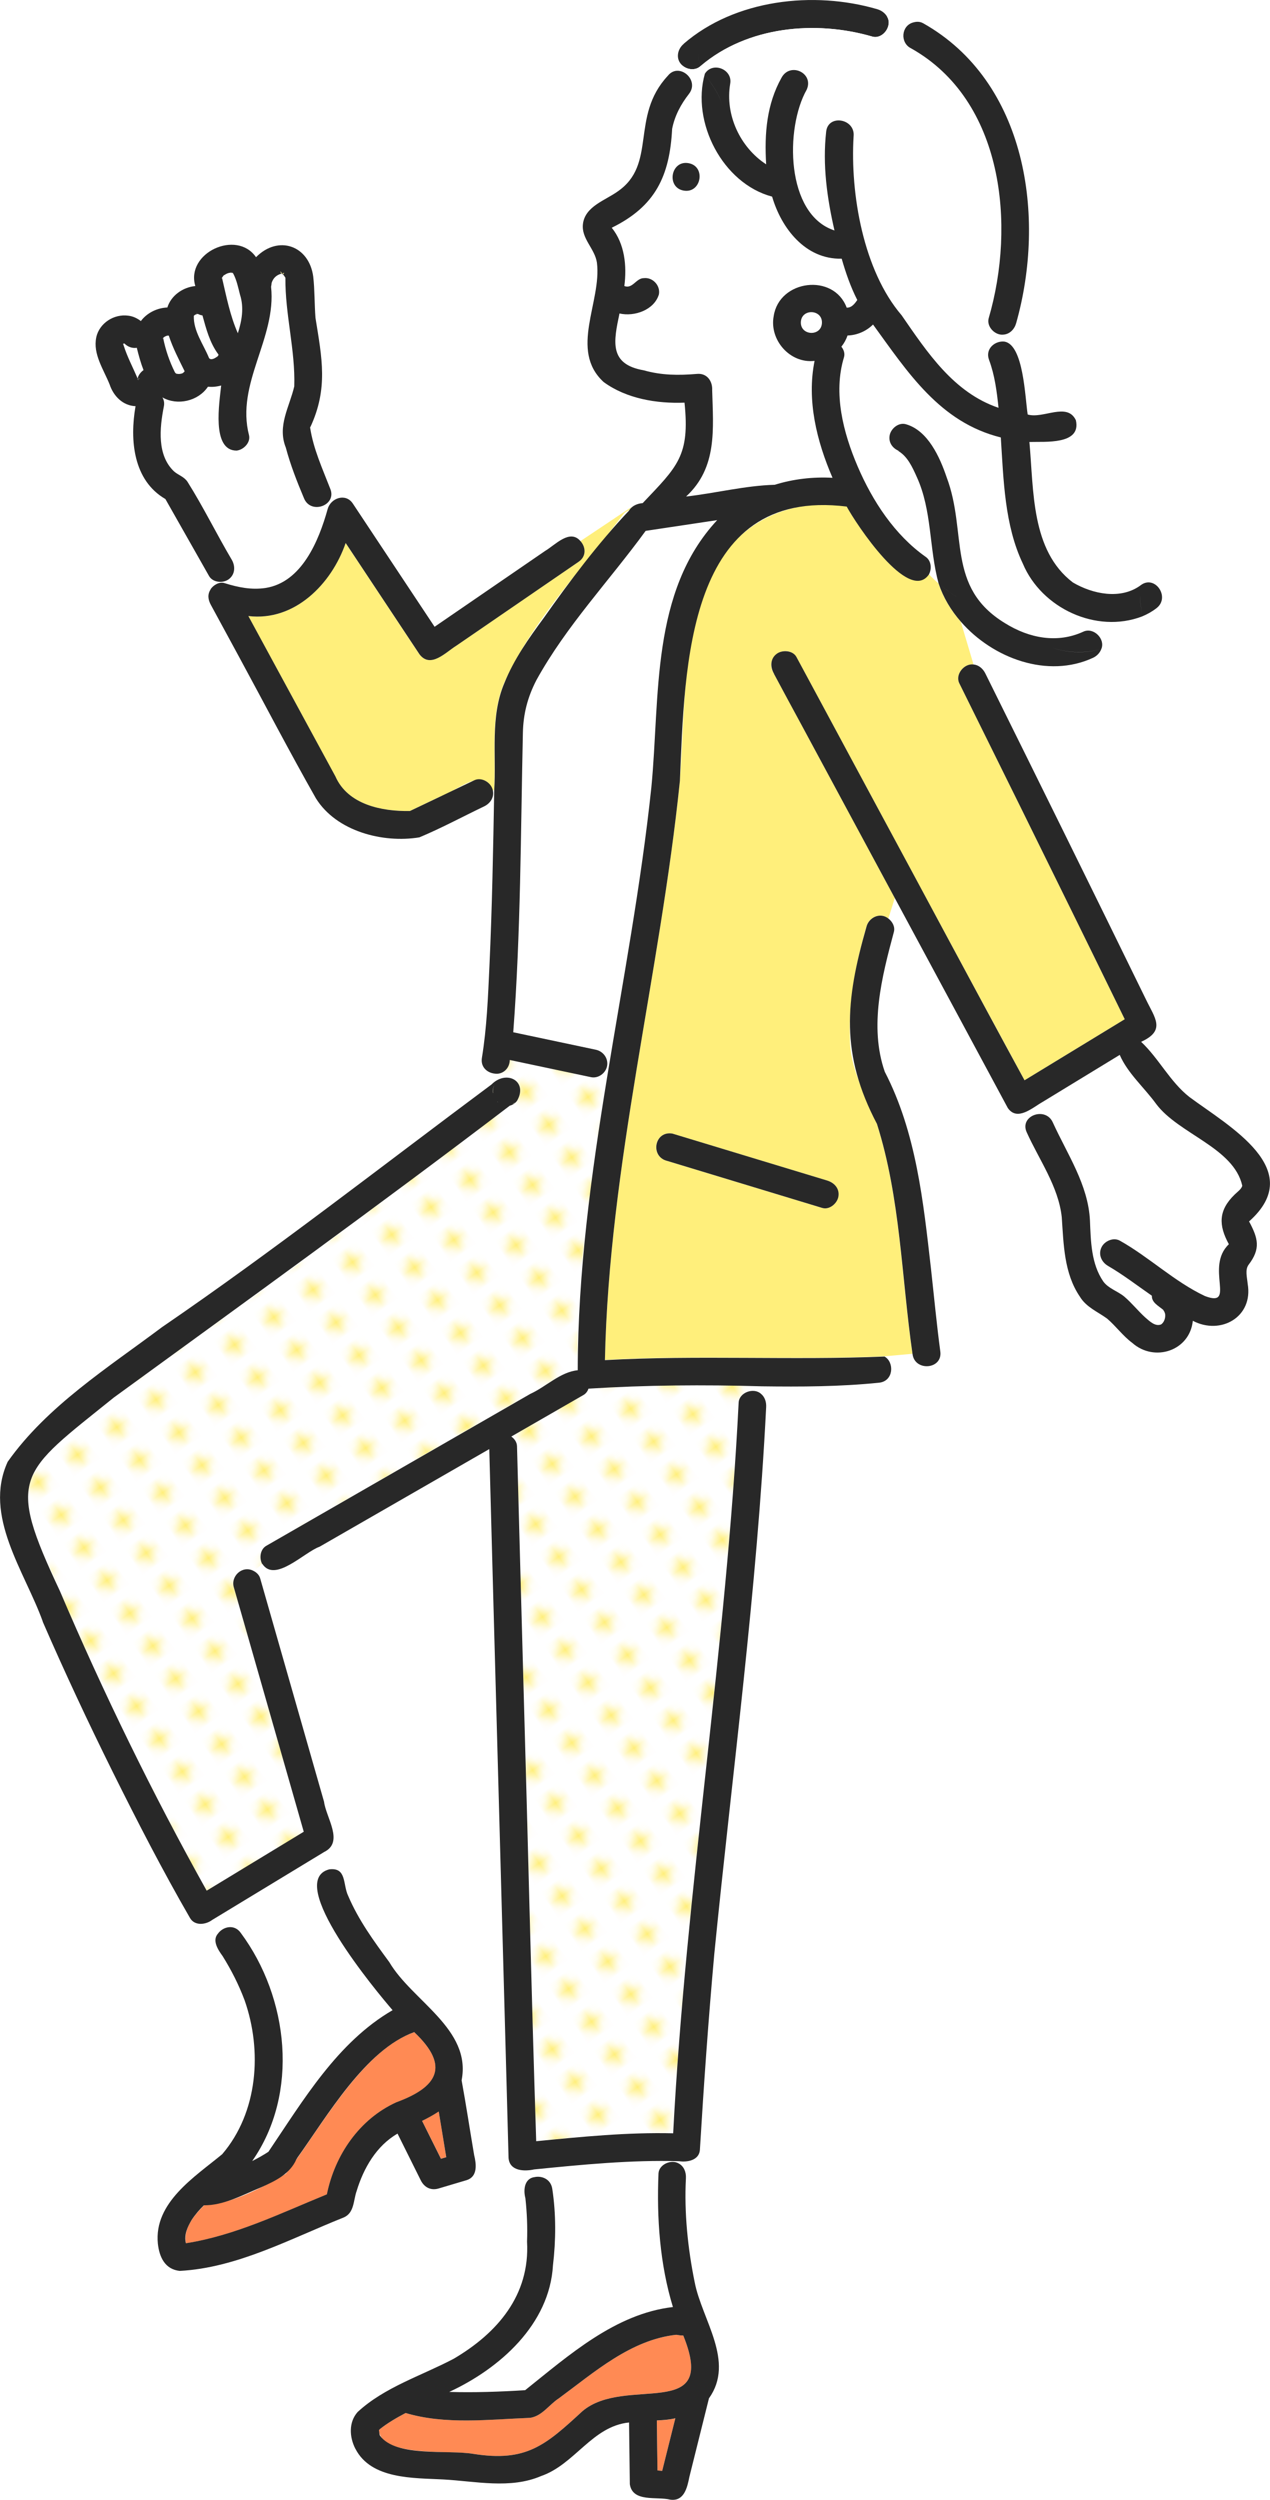 <?xml version="1.0" encoding="UTF-8"?>
<svg id="_レイヤー_2" data-name="レイヤー 2" xmlns="http://www.w3.org/2000/svg" xmlns:xlink="http://www.w3.org/1999/xlink" viewBox="0 0 162.1 319">
  <defs>
    <style>
      .cls-1 {
        fill: none;
      }

      .cls-2 {
        fill: #ffef7b;
      }

      .cls-3 {
        fill: url(#_新規パターン_4);
      }

      .cls-4 {
        fill: #ff8a54;
      }

      .cls-5 {
        fill: #fff;
      }

      .cls-6 {
        fill: #282828;
      }
    </style>
    <pattern id="_新規パターン_4" data-name="新規パターン 4" x="0" y="0" width="4.98" height="5.18" patternTransform="translate(-22164.75 -4300.6) rotate(-125) scale(1.02 -1.02)" patternUnits="userSpaceOnUse" viewBox="0 0 4.98 5.18">
      <g>
        <rect class="cls-1" y="0" width="4.98" height="5.18"/>
        <rect class="cls-5" x="0" y="0" width="4.98" height="5.18"/>
        <circle class="cls-2" cx="2.49" cy="2.59" r="1.06"/>
      </g>
    </pattern>
  </defs>
  <g id="_イラスト" data-name="イラスト">
    <g>
      <path class="cls-2" d="M15.74,43.79s0,.02,0,.04c0-.02,0-.05,0-.07,0,0,0,0,0,0,0,0,0,.02,0,.03Z"/>
      <path class="cls-2" d="M15.78,43.73s0,0,0,0c0,0,0-.01,0-.02,0,0,0,0,0,0,0,0,0,.01,0,.02Z"/>
      <path class="cls-2" d="M15.77,43.79s0,0,0,0c0,0,0,0,0-.01,0,0,0,0,0,0,0,0,0,0,0,.01Z"/>
      <polygon class="cls-2" points="15.76 43.8 15.76 43.8 15.76 43.8 15.76 43.8"/>
      <path class="cls-2" d="M15.78,43.7s0,0,0,0c0,0,0,0,0,0,0,0,0,0,0,0Z"/>
      <path class="cls-2" d="M15.65,43.86s.02,0,.03,0c-.02,0-.03,0-.03,0Z"/>
      <path class="cls-2" d="M15.77,43.77h0s0-.02,0-.03c0,0,0,0,0,0,0,.01,0,.02,0,.03Z"/>
      <polygon class="cls-2" points="15.73 43.89 15.73 43.89 15.73 43.9 15.73 43.89"/>
      <path class="cls-2" d="M16,43.88s.03.02,0,0h0Z"/>
      <path class="cls-2" d="M15.73,43.75s0-.03,0,0c0,0,0,0,0,0Z"/>
      <path class="cls-2" d="M15.78,44.24s-.01-.09-.02-.13c.01.04.01.08.02.13Z"/>
      <path class="cls-2" d="M15.72,43.88s-.09.09-.08.08c0-.02.04-.05.08-.08Z"/>
      <path class="cls-2" d="M15.71,44c-.03.08-.03.01.01-.09,0,.03,0,.06-.01.09Z"/>
      <polygon class="cls-2" points="15.75 43.86 15.75 43.86 15.75 43.86 15.75 43.86 15.75 43.86"/>
      <path class="cls-2" d="M15.74,43.89s0,0,0,0c0,0,0-.01.01-.02,0,.01,0,.03,0,.04,0,0,0-.02,0-.02Z"/>
      <path class="cls-2" d="M15.74,43.91s0,.02,0,.03c0-.02,0-.03,0-.04,0,0,0-.01,0-.02,0,.01,0,.02,0,.03Z"/>
      <polygon class="cls-2" points="15.74 43.91 15.74 43.91 15.74 43.91 15.74 43.91"/>
      <path class="cls-2" d="M15.73,43.95s0-.02,0-.04c0,.06.02.13.03.19-.02-.05-.03-.11-.03-.16Z"/>
      <path class="cls-6" d="M15.74,43.91s0,0,0,0c0,0,0-.02,0-.03,0,0,0,.01,0,.02,0-.01,0-.03,0-.04,0,0,0,0,0,0,0,.02,0,.03-.01.04,0,.04.02.11.03.21-.02-.07-.02-.14-.03-.21,0,0,0,0,0,0Z"/>
      <path class="cls-6" d="M87.26,5.59C93.82-.08,103.84-1.2,111.96,1.17c.55.16,1.01.5,1.27.96-.57-.16-1.09-.39-1.51-.79.42.4.94.63,1.51.79.71,1.15-.52,2.91-1.88,2.54-7.28-2.12-15.96-1.31-21.89,3.72-.4-.93-.55-1.92-.11-3.04-.44,1.13-.29,2.12.11,3.04-.63.64-1.69.54-2.34-.02.3-.78.54-1.63.71-2.57-.17.94-.4,1.79-.71,2.57-.92-.76-.7-2.08.16-2.78Z"/>
      <g>
        <path class="cls-2" d="M21.5,42.8s0,0,.02,0c0,0,0,0,0,0-.01,0-.03,0-.04,0,.01,0,.02,0,.04,0Z"/>
        <path class="cls-2" d="M36.3,34.8c-.06.12-.12.18-.18.19-.03-.04-.06-.07-.09-.11.13-.04.26-.07.27-.09Z"/>
        <path class="cls-2" d="M35.93,34.79c-.03-.05.03.01.1.1-.04,0-.07.02-.1.03-.14-.16-.2-.46,0-.13Z"/>
        <polygon class="cls-2" points="36.44 35.45 36.44 35.45 36.44 35.45 36.44 35.45"/>
        <path class="cls-2" d="M22.48,47.63s-.04-.02-.06-.03c0-.01-.02-.03-.03-.04.03.02.06.04.09.07Z"/>
        <path class="cls-2" d="M37.99,275.3s-.03.05-.05.07c.02-.02.03-.05.05-.07Z"/>
        <path class="cls-4" d="M26.03,281.41c3.67-.23,7.29-2.18,10.45-4.02,4.2-5.39,9.68-15.8,16.4-18.07,4.67,4.41,2.9,7.05-2.28,8.95-4.72,2.15-7.84,6.72-8.87,11.75-5.85,2.39-11.7,5.26-17.99,6.24-.38-1.95,1.07-3.58,2.3-4.85Z"/>
        <path class="cls-4" d="M56.96,275.26c-.23.07-.45.13-.68.2-.81-1.61-1.59-3.23-2.41-4.83.73-.36,1.45-.75,2.13-1.2.32,1.94.64,3.89.96,5.83Z"/>
        <path class="cls-2" d="M39.59,54.61s0,0,0,0c0,.03,0,.05-.02.08,0-.02.01-.05.02-.08Z"/>
        <path class="cls-2" d="M51.28,259.91c-.09.05-.06.03,0,0h0Z"/>
        <path class="cls-2" d="M28.32,274.93c-.07.07-.12.1,0,0h0Z"/>
        <path class="cls-4" d="M86.2,308.58c-.56,2.24-1.12,4.48-1.68,6.72-.2-.02-.4-.04-.6-.06-.03-2.12-.06-4.25-.08-6.37.79-.04,1.59-.09,2.36-.28Z"/>
        <path class="cls-4" d="M48.37,310.11s.07-.09.1-.13c1.02-.81,2.15-1.46,3.3-2.07,5.09,1.52,10.64.81,15.88.62,1.54-.22,2.44-1.69,3.68-2.49,4.53-3.33,9.17-7.47,14.98-8.11.29.04.62.11.9.09,4.54,11.14-7.39,4.99-12.88,9.67-4.72,4.36-7.17,6.5-13.89,5.44-2.78-.52-11.8.49-12.07-3.02Z"/>
        <path class="cls-2" d="M37.92,275.42s.02-.03.03-.04c-.06.1-.17.27-.03.04Z"/>
        <path class="cls-2" d="M114.83,57.57c.05.02.1.04.16.06-.05-.01-.08-.02-.12-.04-.01,0-.02-.01-.03-.02Z"/>
        <path class="cls-2" d="M39.61,54.53s-.01.05-.02.08c-.01-.17.03-.18.02-.08Z"/>
        <path class="cls-2" d="M63.29,138.17c-.08.11-.15.22-.2.34.06-.12.13-.24.2-.34Z"/>
        <path class="cls-2" d="M83.6,94.99c0-.08.01-.23,0,0h0Z"/>
        <path class="cls-2" d="M48.35,309.91s0,0,0,.02c0-.02,0-.03,0-.02Z"/>
        <path class="cls-2" d="M63.49,140.57s.05.05.08.08c-.02,0-.03-.01-.05-.02,0-.02-.02-.04-.03-.05Z"/>
        <path class="cls-2" d="M65.53,140.8c.1-.08.45-.15-.14.09.05-.03.1-.06.14-.09Z"/>
        <path class="cls-2" d="M62.93,139.5s-.02-.04-.03-.07c-.05-.32.04-.64.17-.91-.15.33-.19.66-.14.97Z"/>
        <path class="cls-2" d="M25.33,40.06c.06.02.09.04-.01,0,0,0,0,0,.01,0Z"/>
        <path class="cls-2" d="M24.79,40.11s.01-.04,0,0h0Z"/>
        <path class="cls-2" d="M25.19,40.02s-.01,0-.02,0c-.02,0-.04-.02-.06-.04.03.01.06.03.08.05Z"/>
        <path class="cls-2" d="M25.16,40c-.08-.03-.11-.06-.2-.12.06.05.13.08.2.12Z"/>
        <path class="cls-2" d="M25.19,40.03s0,0,0,0c0,0,0,0,0,0,0,0-.01,0-.02-.01,0,0,0,0,.02,0Z"/>
        <path class="cls-2" d="M20.79,43.22c-.02.06-.04.06-.01,0,0,0,0,0,.01-.01,0,0,0,0,0,.01Z"/>
        <path class="cls-2" d="M20.81,43.17s0,.02,0,.03c0,0,0,0,0,0,0,0,0,0,0-.01,0,0,0-.02.02-.03Z"/>
        <path class="cls-2" d="M20.79,43.16s0,.03,0,.04c0,0,0,.02-.01.03-.05.05-.05,0,.01-.07Z"/>
        <path class="cls-2" d="M29.77,34.87s0,0,0,.02c-.03-.02-.08-.04-.11-.07.04.02.08.04.1.06Z"/>
        <path class="cls-2" d="M29.64,34.77s.01.01.02.02c0,0,0,0,0,0,0,0-.01-.02-.01-.02Z"/>
        <path class="cls-2" d="M21.32,42.81s0,0,0,0c.04-.01.07-.02.07-.03.01,0,.03,0,.07.01-.05,0-.08,0-.14.01Z"/>
        <path class="cls-2" d="M27.08,45.86s.02,0,0,0h0Z"/>
        <path class="cls-2" d="M29.56,34.76s.05.02.08.03c-.02,0-.07-.01-.12-.03.02,0,.03,0,.05,0Z"/>
        <path class="cls-2" d="M20.9,42.98s-.01.02-.02.04c0,0,0,0,0,0,.01-.02.02-.04.02-.05Z"/>
        <path class="cls-2" d="M29.46,34.76s.03-.03.08,0c-.02,0-.05,0-.08,0Z"/>
        <path class="cls-2" d="M28.31,35.4s-.02-.04-.03-.06c.01.01.02.03.03.05,0,0,0,0,0,0Z"/>
        <path class="cls-2" d="M29.34,34.75s.06,0,.11,0c-.06,0-.12,0-.11,0Z"/>
        <path class="cls-2" d="M29.67,34.81s0,0-.01-.01c.11,0,.08.01.01.01Z"/>
        <path class="cls-2" d="M20.97,42.94s0,0,0,0c0,0-.02.02-.03.03,0,0,.01-.02.02-.02Z"/>
        <path class="cls-2" d="M27.83,45.44s0,0,0,0c0,0,0-.02,0-.03,0,0,0,.02,0,.03Z"/>
        <path class="cls-2" d="M27.9,45.26s.02.02.03.03c-.03.03-.05.06-.08.09.02-.04.04-.07.05-.12Z"/>
        <path class="cls-5" d="M20.87,43.32c-.02-.06-.03-.13-.03-.19.01-.03.02-.06.05-.09,0,0,0,0,0,0,.19-.14.34-.22.6-.22,0,0,0,0,.02,0,.01,0,.02.02.03.03.52,1.58,1.29,3.04,2.02,4.53-.08.1-.18.17-.27.25-.24.09-.5.12-.75.06-.06-.02-.11-.07-.16-.11-.73-1.32-1.17-2.78-1.52-4.24Z"/>
        <path class="cls-2" d="M20.84,43.1s0,0,0,0c0,0,0,0,0,.01,0,0,0,0,0,0Z"/>
        <path class="cls-2" d="M20.87,43.05s0,0,0,0c0,.02-.02.03-.03.05,0-.02.02-.03.02-.04Z"/>
        <path class="cls-2" d="M20.83,43.14s0,0,0,0c0,0,0-.02,0-.03,0,0,0,0,0,0,0,0,0,.01,0,.02,0,0,0,.01,0,.02Z"/>
        <path class="cls-2" d="M27.85,45.38s0,.02-.02.03c0,0,0,0,0-.01,0,0,0-.01.01-.02Z"/>
        <path class="cls-2" d="M22.72,47.71s-.09,0-.09,0c0,0,.04,0,.09,0Z"/>
        <path class="cls-2" d="M28.52,35.17s0,0-.01.01c-.05.03-.07.04.01-.01Z"/>
        <path class="cls-2" d="M27.81,45.47h0s0,0,0,.01c0,0,0,0,0-.01Z"/>
        <path class="cls-2" d="M21.38,42.79s.01,0,.01,0c-.01,0-.05,0-.1.02-.04-.01,0-.04.09-.02Z"/>
        <path class="cls-2" d="M27.84,45.39s.01-.06.02-.09c0,.03-.01.05-.02.09Z"/>
        <path class="cls-2" d="M27.84,45.41s0,.02-.02.03c0,0,0,0,0,0,0-.01,0-.02.01-.04,0,0,0-.01.01-.02,0,0,0,.01,0,.02Z"/>
        <path class="cls-2" d="M27.9,45.25s-.02.02-.03.05c0-.03.01-.05.02-.07,0,0,.01.01.02.02Z"/>
        <path class="cls-5" d="M27.38,45.73c-.23.09-.57.22-.7-.07-.71-1.73-2-3.43-1.93-5.36.13-.15.32-.22.52-.24.19.1.38.16.58.19.48,1.73.93,3.49,2.03,4.97-.01.07-.02.13-.05.19-.12.14-.28.24-.45.32Z"/>
        <path class="cls-2" d="M28.31,35.56s-.03,0,0-.05c0,.01,0,.02,0,.03-.01.03,0,.03,0,0,0,0,0,.01,0,.02Z"/>
        <path class="cls-2" d="M28.52,35.17c.05-.07.1-.12.12-.11,0,.04-.09.08-.12.11Z"/>
        <path class="cls-2" d="M17.64,48.31s0,0,0,0c0,0,0,0,0,0,0,0,0,0,.01,0Z"/>
        <path class="cls-2" d="M17.62,48.31s-.02,0-.03,0c0,0,0,0,0,0,0,0,.01,0,.02,0,0,0,0,0,0,0Z"/>
        <polygon class="cls-2" points="17.61 48.3 17.6 48.31 17.59 48.31 17.6 48.3 17.61 48.3"/>
        <path class="cls-2" d="M17.57,48.31s0,0,0,0c0,0,0,0,0,0,0,0,0,0,0,0,0,0,0,0-.01-.01,0,0,.01,0,.02,0Z"/>
        <polygon class="cls-2" points="17.64 48.3 17.65 48.3 17.64 48.3 17.64 48.3 17.64 48.3"/>
        <polygon class="cls-2" points="17.59 48.3 17.59 48.31 17.58 48.31 17.58 48.3 17.59 48.3"/>
        <polygon class="cls-2" points="17.58 48.31 17.57 48.31 17.57 48.31 17.58 48.31"/>
        <path class="cls-2" d="M17.46,48.26s-.08-.04-.08-.05c0-.01.04.01.08.05Z"/>
        <polygon class="cls-2" points="17.59 48.32 17.59 48.32 17.59 48.31 17.59 48.31 17.59 48.32"/>
        <polygon class="cls-2" points="17.53 48.29 17.53 48.29 17.53 48.29 17.53 48.29"/>
        <polygon class="cls-2" points="17.58 48.31 17.58 48.31 17.58 48.31 17.58 48.31"/>
        <polygon class="cls-2" points="17.55 48.31 17.55 48.31 17.55 48.31 17.56 48.31 17.55 48.31"/>
        <path class="cls-2" d="M17.49,48.24s.03.02.05.03c0,0,0,0-.01,0-.01-.02-.03-.03-.03-.03Z"/>
        <path class="cls-2" d="M17.6,48.3s0,0,0,0c0,0,0,0,0,0,0,0,0,0,0,0,0,0,0,0,0,0Z"/>
        <path class="cls-2" d="M17.62,48.25s-.01.03-.02.04c0,0,0,0,0,0,0-.02.02-.03.03-.04Z"/>
        <polygon class="cls-2" points="17.58 48.3 17.59 48.29 17.6 48.29 17.59 48.3 17.58 48.3"/>
        <path class="cls-2" d="M17.57,48.31s0,0-.01-.01c.01,0,.02,0,.03,0,0,0,0,0,0,0,0,0-.01,0-.02,0Z"/>
        <polygon class="cls-2" points="17.6 48.3 17.59 48.3 17.59 48.3 17.6 48.3"/>
        <path class="cls-2" d="M17.61,48.29c.1-.17.08-.07.03,0,0,0,0,0,0,0,0,0-.02,0-.03,0Z"/>
        <path class="cls-2" d="M17.55,48.31s0,0,0,0c0,0,0,0,0,0,0,0,.01,0,.02,0,0,0,0,0-.01,0Z"/>
        <polygon class="cls-2" points="17.53 48.28 17.54 48.28 17.54 48.28 17.53 48.28"/>
        <path class="cls-2" d="M17.54,48.3s0,0-.01,0c0,0,0,0,.01,0,0,0,0,0,0,0Z"/>
        <path class="cls-2" d="M17.53,48.29s0,0-.01-.01c0,0,0,0,0,0,0,0,0,0,.01.01Z"/>
        <path class="cls-5" d="M15.75,43.86s0,0,0,0c.03-.02.08-.03.11-.03,0,0,0,0,.01,0,.01.01.02.01.02,0,.44.44,1.01.64,1.58.55.24.97.5,1.93.86,2.85-.36.25-.64.62-.76,1.05-.02,0-.03,0-.05-.01-.59-1.45-1.43-2.85-1.79-4.37,0-.01,0-.03.01-.04Z"/>
        <polygon class="cls-2" points="17.64 48.3 17.65 48.3 17.64 48.31 17.64 48.3 17.64 48.3"/>
        <polygon class="cls-2" points="17.68 48.31 17.68 48.31 17.68 48.32 17.68 48.31"/>
        <path class="cls-2" d="M17.69,48.31c.21-.05.17.05,0,0,0,0,0,0,0,0Z"/>
        <path class="cls-2" d="M17.67,48.32s0,0,.01,0c0,0,0,0,0,0,0,0,0,0,0,0Z"/>
        <path class="cls-2" d="M22.46,47.65s0,0,0,0c0,0,0,0,0,0-.1-.02-.11-.05,0,0Z"/>
        <path class="cls-5" d="M107.39,44.21c.34-.42.61-.91.79-1.43,1.21-.03,2.4-.55,3.25-1.4,4.41,6.07,8.53,12.49,16.31,14.41.35,5.4.47,11.2,2.82,16.12,2.39,5.67,9.36,8.94,15.19,6.73,0,.09,0,.17-.02.24-1.1,2.03-3.02,3.33-5.17,3.94.54-1.29-.99-2.82-2.29-2.22-3.3,1.53-6.91.85-9.99-1.07-7.58-4.6-4.78-11.54-7.47-18.65-3.69-11.11-10-5.59-6.09-3.34,0,0,0,.01.02.03-.08-.02-.17-.05-.22-.06,1.27.63,1.91,2.11,2.47,3.35,1.97,4.29,1.57,9.16,2.79,13.6-.43-.37-.84-.76-1.23-1.17.39-.71.31-1.75-.39-2.24-3.97-2.79-6.81-7.14-8.7-11.55-1.85-4.32-3.14-9.35-1.75-13.92.15-.48-.02-.98-.33-1.36Z"/>
        <path class="cls-3" d="M74.47,177.99c.32-.18.53-.48.64-.81,7.33-.46,14.72-.52,22.1-.3l-.1.95c-.91-.81-2.74-.2-2.84,1.09-1.55,31.2-6.73,62.08-8.36,93.28-5.84-.14-11.68.44-17.48,1.01-.63-19.34-1.06-38.69-1.62-58.03-.2-7.22-.39-14.44-.59-21.66-.08-2.99-.16-5.99-.24-8.98-.01-.52-.32-.96-.73-1.25,3.07-1.77,6.14-3.53,9.21-5.3Z"/>
        <path class="cls-5" d="M142.93,134.62c1,2.33,3.15,4.19,4.65,6.27,2.88,3.85,9.9,5.57,11,10.43-.08.42-.66.82-.96,1.12-2.11,2.03-2.06,3.96-.75,6.35-3.1,2.94,1,8.16-3.06,6.61-3.9-1.84-7.09-4.95-10.83-7.05-.83-.49-1.99.03-2.37.84-.44.92.01,1.89.84,2.37,1.94,1.13,3.73,2.51,5.59,3.8-.02.87.78,1.27,1.47,1.8-.06-.04.1.2.14.25.03.09.07.18.09.25.08.46-.09,1.07-.5,1.36-.77.32-1.5-.43-2.05-.9-.92-.84-1.7-1.83-2.65-2.64-.85-.71-2.03-1.03-2.69-1.94-.7-.96-1.05-2.17-1.31-3.32-.55-2.99-.15-6.14-1.36-9.01-1-2.77-2.57-5.28-3.78-7.96-.42-.93-1.32-1.2-2.1-1.02l-.56-.8c3.73-2.27,7.47-4.55,11.2-6.82Z"/>
        <path class="cls-5" d="M29.6,71.45c-1.94-3.28-3.63-6.74-5.66-9.97-.42-.65-1.17-.86-1.71-1.32-2.21-2.06-1.86-5.52-1.32-8.28.1-.47.01-.86-.18-1.18,1.9,1.09,4.57.49,5.81-1.36.56.05,1.13,0,1.69-.16-.21,2.14-1.27,8.28,1.96,8.31.87-.08,1.81-1,1.6-1.94-1.72-6.63,3.52-12.38,2.81-18.97,0,.02.09-.48.06-.46.2-.62.58-1.02,1.26-1.21.05.06.12.1.19.08.12.14.23.31.32.45,0,0,0,0,0,0-.01-.01-.02-.02-.04-.04.02.02.03.04.04.04.19,3.51.4,7,1.04,10.46.52,2.41-.11,4.73-1.06,6.92-1.04,3.7,1.2,7.35,2.39,10.77.62,1.47,2.44,1.31,3.17.36l.19.3c-2.43,7.29-5.15,12.95-13.93,10.1l-.03-.13c1.43-.01,2.12-1.65,1.39-2.78Z"/>
        <path class="cls-5" d="M77.47,135.97c.17-.97-.5-1.86-1.44-2.06-3.51-.74-7.02-1.48-10.54-2.23.96-12.71.95-25.46,1.23-38.19.05-2.44.6-4.57,1.73-6.75,3.82-6.93,9.32-12.69,13.94-19.04,3.04-.46,6.09-.92,9.13-1.37-7.31,7.93-7.68,19.48-8,29.69-1.15,13.46-3.77,26.75-5.77,40.1l-.32-.06s.02-.05.02-.08Z"/>
        <path class="cls-3" d="M3.71,189.22c2.97-6.37,14.92-13.71,20.79-18.18,13.83-9.56,27.06-19.95,40.57-29.94.33-.08.66-.27.93-.63,1.43-2.49-1.35-4.01-3.27-2.07l.42-1.43c.96.14,1.88-.6,1.91-1.74,3.45.73,6.9,1.46,10.36,2.19.92.19,1.83-.48,2.04-1.36l.32.06c-1.79,12.82-4.43,25.7-4.04,38.69-2.21.21-4.05,2.12-6.06,3.02-6.89,3.96-13.78,7.92-20.67,11.89-4.34,2.5-8.68,4.99-13.02,7.49-.79.45-.93,1.6-.51,2.35l-1.1.93c-1.43-.77-3.01.69-2.5,2.18.38,1.35.77,2.69,1.15,4.04,2.58,9.02,5.16,18.04,7.74,27.06-4.13,2.51-8.26,5.01-12.39,7.52-6.91-12.37-13.17-25.2-18.74-38.25-1.63-4.39-4.83-8.94-3.94-13.8Z"/>
        <path class="cls-5" d="M81.36,275.8c1.78-.07,3.71-.11,5.31-.03l-.05.31c-.94-.56-2.51.1-2.58,1.26-.24,5.69.17,11.59,1.84,17.06-7.33.84-13.29,6.16-18.86,10.61-3.16.2-6.58.32-9.69.22,6.46-2.99,12.81-8.62,13.24-16.16.38-3.2.4-6.56-.09-9.76-.19-1.23-1.32-1.69-2.26-1.49l-.07-.99c4.39-.47,8.79-.85,13.2-1.02Z"/>
        <path class="cls-5" d="M41.38,236.32l.64,2.22c-5.72,1.52,6.04,15.59,8.09,17.97-7.04,4.08-11.4,11.49-15.85,18.07-.66.43-1.35.82-2.07,1.18,6.04-8.63,4.66-20.86-1.45-29.1-.82-1.18-2.27-.82-2.92.08l-.74-1.75c4.76-2.89,9.52-5.78,14.29-8.67Z"/>
        <path class="cls-2" d="M86.78,99.6c-2.52,24.7-9.05,49.05-9.57,73.93,11.85-.66,23.92.04,35.69-.46l3.56-.32c-1.41-9.78-1.53-19.87-4.54-29.35-1.4-3.6-3.49-7.01-3.44-11-.18-4.77.79-9.53,2.09-14.1.28-1.24,1.77-1.95,2.82-1.09l.82-2.62c-5.15-9.57-10.32-19.14-15.47-28.71-1.25-1.99,1.57-3.92,2.91-2.04,9.72,18,19.37,36.03,29.12,54.01,4.26-2.6,8.53-5.19,12.79-7.79-4.42-9.06-8.87-18.1-13.33-27.13-2.59-5.25-5.19-10.5-7.79-15.75-.54-1.13.64-2.56,1.82-2.39l-1.63-5.46c-1.26-1.43-2.25-3.11-2.85-4.89-.43-.37-.84-.76-1.23-1.17-2.58,3.73-9.33-6.52-10.49-8.67-7.54-1.18-14.67,2.33-17.54,9.63-3.55,7.83-3.08,16.91-3.75,25.36ZM85.81,144.65c6.58,2,13.16,3.99,19.75,5.99.92.28,1.62,1.03,1.44,2.06-.15.86-1.14,1.72-2.06,1.44-6.58-2-13.16-3.99-19.75-5.99-2.28-.52-1.67-3.89.62-3.5Z"/>
        <path class="cls-2" d="M79.53,65.66c-5.25,6.96-11.49,13.42-15.16,21.43-1.85,4.32-1.02,9.14-1.31,13.71l-.17.08c-1.08-3.26-4.69.15-6.65.73-1.35.64-2.7,1.3-4.05,1.94-.19.06.09-.06.12-.06-3.58.06-7.92-.8-9.51-4.42-3.7-6.82-7.41-13.64-11.11-20.46,5.89.71,10.61-4.07,12.42-9.32,3.14,4.73,6.28,9.46,9.42,14.2,1.42,1.86,3.35-.26,4.71-1.1,5.2-3.57,10.41-7.14,15.61-10.71,1.04-.71.89-1.91.23-2.63l6.65-4.44c-.2.15-.37.33-.49.54-.29.1-.54.26-.72.52Z"/>
        <path class="cls-5" d="M78.06,29.02c1.67,2.06,1.94,4.91,1.61,7.44,1.06.4,1.49-1.01,2.49-1.01.94-.11,1.88.65,1.94,1.6-.06,2.3-3.09,3.38-5.05,2.91-.74,3.52-1.38,6.48,3.08,7.25,2.31.65,4.45.66,6.83.46,1.27-.11,1.98.94,1.92,2.08.13,4.93.7,9.86-3.33,13.57,3.79-.44,7.49-1.39,11.31-1.5,2.38-.74,4.9-1.02,7.38-.89-2-4.65-3.3-9.87-2.29-14.92-3.13.37-5.79-2.66-5.22-5.71.69-4.65,7.66-5.52,9.32-1.08.63.02,1.03-.5,1.35-.98-.85-1.67-1.47-3.46-1.99-5.27-4.66.11-7.72-3.92-8.88-7.92-6.3-1.67-10.35-9.52-8.58-15.69-.19-.32-.36-.64-.5-.97-.63.64-1.69.54-2.34-.02-.09.22-.18.44-.28.66,1.13.26,2.05,1.7,1.1,2.91-1.04,1.33-1.83,2.79-2.15,4.46-.32,5.91-2.04,9.81-7.56,12.53-.06.04-.11.06-.15.09ZM87.88,20.82c2.25.4,1.64,3.9-.62,3.5s-1.64-3.9.62-3.5Z"/>
        <path class="cls-5" d="M111.34,4.67c1.36.37,2.6-1.4,1.88-2.54,1.1.31,2.37.34,3.4.72-1.61.39-1.78,2.61-.33,3.32,11.81,6.63,13.37,22.59,9.9,34.45-.29,1.09.83,2.2,1.89,2.08.04.28.09.57.13.85-1.17-.14-2.51.89-1.97,2.34.23.63.42,1.26.58,1.91.3,1.38.49,2.79.63,4.2-5.73-1.94-9.1-7.07-12.37-11.81-4.88-5.69-6.57-15.47-6.13-22.82.26-2.27-3.25-2.89-3.5-.62-.48,4.25.11,8.48,1.06,12.62-6.24-2.04-6.32-13.09-3.55-17.96.51-.82-.05-1.99-.84-2.37-4.12-1.26-4.63,9.16-4.33,11.89-3.34-2.18-5.26-6.33-4.59-10.28.34-1.83-2.22-2.88-3.23-1.29-.19-.32-.36-.64-.5-.97,5.93-5.03,14.62-5.84,21.89-3.72Z"/>
        <path class="cls-2" d="M28.33,35.45s0-.01,0-.02c0,0,0-.01.01-.02,0,0,0,.01,0,.02,0,0,0,.02-.01.02,0,0,0,0,0,0Z"/>
        <polygon class="cls-2" points="17.58 48.36 17.58 48.36 17.58 48.35 17.58 48.35 17.58 48.36"/>
        <path class="cls-2" d="M17.65,48.34s.02-.01.03-.02c.08,0,.09.07-.03.02Z"/>
        <polygon class="cls-2" points="17.58 48.35 17.58 48.35 17.58 48.35 17.58 48.35 17.58 48.35"/>
        <path class="cls-2" d="M17.52,48.39s0,0,.02-.02c0,0,0,0,0,0-.01,0-.02.01-.02.01Z"/>
        <path class="cls-2" d="M17.49,48.24s0,0,0,0c-.02-.02-.04-.04-.06-.05.03.02.04.03.06.05Z"/>
        <path class="cls-2" d="M28.32,35.53s0-.03,0-.04c0,0,0,0,0,0,0,0,0,0,0,0,0-.01,0-.02,0-.04,0,0,0,0,0,0,0,0,0,0,0,.01,0,.03-.01.05-.02.07Z"/>
        <path class="cls-5" d="M31,39.53c-.13,1.01-.37,2.03-.64,3-1-2.26-1.46-4.68-2.02-7.07,0-.01,0-.02,0-.04.04-.08.11-.15.17-.24.27-.23.59-.39.95-.41.02.03.13.03.2.03.04.03.09.07.13.1.68,1.44.95,3.06,1.21,4.62Z"/>
        <path class="cls-2" d="M29.46,34.78s0-.01,0-.02c.02,0,.04,0,.05.01-.01,0-.03,0-.05,0Z"/>
        <path class="cls-2" d="M29.66,34.8s-.01,0-.02-.01c0,0,0,0,.01,0,0,0,0,0,0,0Z"/>
        <path class="cls-2" d="M23.49,47.53s-.1.05-.11.05c.06-.04.11-.07.11-.05Z"/>
        <path class="cls-2" d="M22.45,47.63s.03.02.04.02c0,0-.02,0-.03,0,0,0,0-.01-.01-.02Z"/>
        <path class="cls-2" d="M22.5,47.67s.01,0,.02,0c.02.05,0,.06-.06-.02.01,0,.03,0,.04.01Z"/>
        <polygon class="cls-2" points="27.8 45.5 27.79 45.51 27.79 45.51 27.8 45.5"/>
        <polygon class="cls-2" points="29.67 34.81 29.67 34.81 29.67 34.81 29.67 34.81 29.67 34.81"/>
        <path class="cls-2" d="M27.82,45.48s0,0,0,0c-.02.13-.03.27-.03.42.01-.21,0-.28.03-.41Z"/>
        <path class="cls-2" d="M17.54,48.48c-.02.09-.01.06,0,0h0Z"/>
        <path class="cls-2" d="M17.55,48.42s0,0,0,0c-.02.05-.05.09-.07.14.03-.06.05-.1.07-.15,0,0,0,0,0,0Z"/>
        <polygon class="cls-2" points="17.56 48.41 17.56 48.41 17.56 48.41 17.56 48.41"/>
        <path class="cls-2" d="M28.33,35.44s0,0,0,0c0,0,0,0,.01,0h0s0,0,0,.01Z"/>
        <polygon class="cls-2" points="17.62 48.33 17.62 48.33 17.62 48.33 17.62 48.33"/>
        <path class="cls-2" d="M17.49,48.28s0,0,0,0c-.03,0-.07-.02-.1-.02.04,0,.06,0,.09.01,0,0,0,0,0,0Z"/>
        <polygon class="cls-2" points="17.56 48.41 17.56 48.41 17.56 48.41 17.56 48.41 17.56 48.41"/>
        <path class="cls-2" d="M17.54,48.42c-.06.08-.1.06,0,0,0,0,0,0,0,0Z"/>
        <path class="cls-2" d="M17.51,48.31s-.06,0-.09,0c.04,0,.06,0,.09,0,0,0,0,0,0,0Z"/>
        <polygon class="cls-2" points="17.56 48.41 17.56 48.41 17.56 48.41 17.55 48.41 17.55 48.41 17.56 48.41"/>
        <path class="cls-2" d="M28.35,35.41s0,.01-.01.02c.02-.17.03-.11.01-.02Z"/>
        <polygon class="cls-2" points="17.55 48.4 17.55 48.4 17.55 48.41 17.55 48.41 17.55 48.4"/>
        <path class="cls-2" d="M17.59,48.38s0,0,.01,0c.05.04.07.06,0,0,0,0,0,0,0,0,.17.16.02.12-.03.02Z"/>
        <polygon class="cls-2" points="17.59 48.34 17.59 48.34 17.59 48.33 17.6 48.33 17.6 48.34 17.59 48.34"/>
        <polygon class="cls-2" points="17.6 48.35 17.6 48.35 17.6 48.35 17.6 48.35"/>
        <polygon class="cls-2" points="17.58 48.35 17.58 48.35 17.58 48.35 17.57 48.35 17.57 48.35 17.58 48.35"/>
        <polygon class="cls-2" points="17.58 48.34 17.58 48.34 17.59 48.34 17.58 48.34"/>
        <polygon class="cls-2" points="17.58 48.36 17.59 48.36 17.59 48.36 17.59 48.37 17.58 48.36"/>
        <polygon class="cls-2" points="17.58 48.36 17.57 48.37 17.57 48.36 17.57 48.36 17.58 48.36"/>
        <polygon class="cls-2" points="17.58 48.32 17.58 48.32 17.58 48.32 17.58 48.32"/>
        <polygon class="cls-2" points="17.57 48.35 17.57 48.34 17.57 48.34 17.57 48.34 17.57 48.35"/>
        <path class="cls-6" d="M26.87,75.2c.35-.53,1.12-1.01,1.79-.79,1.79.56,3.46.88,5.22.62,4.62-.71,6.81-6,7.94-10.07.38-1.4,2.29-2.09,3.21-.71,3.48,5.24,6.96,10.49,10.44,15.73,4.7-3.23,9.4-6.45,14.11-9.68,1.3-.77,3.15-2.85,4.51-1.25l-6.09,4.07,6.09-4.07c.66.72.8,1.92-.23,2.63-5.2,3.57-10.41,7.14-15.61,10.71-1.36.84-3.29,2.96-4.71,1.1-3.14-4.73-6.28-9.46-9.42-14.2-1.81,5.25-6.53,10.03-12.42,9.32,3.7,6.82,7.41,13.64,11.11,20.46,1.59,3.62,5.93,4.48,9.51,4.42,1.83-.86,5.71-2.73,8.23-3.93.95-.45,2.19.33,2.36,1.32l-3.57,1.62,3.57-1.62c.18.87-.33,1.64-1.12,2.02-2.74,1.31-5.46,2.78-8.26,3.95-4.65.77-10.59-.76-13.21-4.98-3.37-5.94-6.53-12.01-9.79-18.02-1.21-2.22-2.42-4.45-3.62-6.67-.35-.64-.46-1.33-.02-1.98Z"/>
        <path class="cls-6" d="M98.79,85.99c1.21,2.26,2.43,4.52,3.65,6.77,3.92,7.28,7.84,14.56,11.77,21.84l.72-2.3-.72,2.3c4.81,8.93,9.62,17.85,14.42,26.78,1.21,1.76,3.17-.05,4.45-.77,3.28-2,6.56-4,9.84-6,1,2.33,3.15,4.19,4.65,6.26,2.87,3.84,9.9,5.57,10.99,10.43-.08.42-.66.82-.96,1.12-2.11,2.04-2.07,3.94-.75,6.35-3.09,2.93,1,8.16-3.06,6.61-3.9-1.84-7.09-4.95-10.83-7.05-.83-.49-1.99.03-2.37.84-.44.92.01,1.89.84,2.37,1.94,1.13,3.73,2.51,5.59,3.8-.03.89.84,1.28,1.51,1.85-.14-.16.04.14.09.2.03.09.07.18.09.25.08.47-.09,1.07-.5,1.36-.77.32-1.5-.43-2.05-.9-.92-.84-1.7-1.83-2.65-2.64-.85-.71-2.03-1.03-2.69-1.94-1.55-2.26-1.59-5.13-1.7-7.77-.22-4.59-2.9-8.47-4.74-12.52-.93-2.08-4.28-.86-3.34,1.24,1.58,3.51,4.06,6.93,4.48,10.84.24,3.46.28,7.17,2.32,10.16.81,1.34,2.26,1.91,3.47,2.79,1.13.97,2.01,2.21,3.21,3.1,2.82,2.5,7.34,1.02,7.73-2.82,3.56,1.87,7.74-.49,7-4.72-.08-.85-.35-1.78.11-2.42,1.59-2.07,1.21-3.41.07-5.54,7.46-6.63-2.58-12.14-7.62-15.88-2.46-1.93-3.9-4.92-6.16-7.04,3.19-1.45,1.76-3.03.62-5.4-6.79-13.89-13.63-27.75-20.5-41.6-.31-.63-.86-1.09-1.51-1.15l.46,1.56-.46-1.56c-1.18-.17-2.37,1.26-1.82,2.39,2.6,5.25,5.2,10.5,7.79,15.75,4.46,9.04,8.91,18.08,13.33,27.13-4.26,2.6-8.53,5.19-12.79,7.79-6.39-11.73-12.67-23.52-19.02-35.27-2.37-4.4-4.74-8.8-7.11-13.21-.99-1.84-1.99-3.69-2.98-5.53-.46-.85-1.76-.94-2.48-.44-.89.62-.89,1.72-.38,2.58ZM159.43,155.89c.02.13-.03.1,0,0h0Z"/>
        <path class="cls-6" d="M5.45,206.93c2.81,6.46,5.8,12.85,8.93,19.16,3.13,6.3,6.36,12.58,9.88,18.67.61,1.03,2.01.85,2.83.23l-.97-2.28.97,2.28c4.76-2.89,9.52-5.78,14.29-8.67l-.88-3.04.88,3.04c2.57-1.26.23-4.39-.02-6.41-1.67-5.84-3.34-11.68-5.01-17.52-1.05-3.66-2.09-7.32-3.14-10.98-.12-.43-.45-.75-.84-.95l-2.4,2.04,2.4-2.04c-1.43-.78-3.01.69-2.5,2.18.39,1.35.77,2.69,1.16,4.04,2.58,9.02,5.16,18.04,7.74,27.06-4.13,2.51-8.26,5.01-12.39,7.52-6.91-12.37-13.17-25.2-18.74-38.25-6.91-14.68-5.22-14.92,6.88-24.67,16.92-12.32,33.9-24.56,50.55-37.25.33-.08.66-.27.93-.63,1.43-2.49-1.35-4.01-3.27-2.07l-.65,2.22.65-2.22c-13.97,10.39-27.68,21.13-42.05,30.96-6.91,5.18-14.66,10.06-19.7,17.18-3.16,6.92,2.18,13.99,4.48,20.39ZM65.39,140.89s.1-.06.14-.09c.1-.08.45-.15-.14.09ZM63.49,140.57s.05.05.08.08c-.02,0-.03-.01-.05-.02,0-.02-.02-.04-.03-.05ZM63.29,138.17c-.08.11-.15.22-.2.34.05-.11.12-.23.2-.34ZM63.07,138.53c-.15.33-.19.66-.14.97-.01-.02-.02-.04-.03-.07-.05-.32.04-.64.17-.91Z"/>
        <path class="cls-6" d="M110.58,118.31c.28-1.24,1.77-1.96,2.82-1.09l-1.34,4.3,1.34-4.3c.52.4.87,1.06.69,1.71-1.53,5.71-3.17,12.05-1.16,17.83,4.02,7.77,4.92,16.57,5.9,25.15.39,3.52.72,7.04,1.19,10.55.31,2.3-3.29,2.59-3.55.3l2.29-.21-2.29.21c-1.41-9.78-1.53-19.87-4.54-29.35-4.67-8.88-4.05-15.68-1.35-25.1Z"/>
        <path class="cls-6" d="M36.4,35.41s.03.03.04.04c0,0,0,0,0,0,0,0-.02-.02-.04-.04Z"/>
        <path class="cls-6" d="M39.61,54.53s-.01.05-.02.08c0-.03.02-.05.02-.08Z"/>
        <path class="cls-6" d="M36.12,34.99c-.07.02-.14-.02-.19-.08.03,0,.07-.02.1-.03.03.03.06.07.09.11Z"/>
        <path class="cls-6" d="M29.46,34.78s.04,0,.05,0c.05.01.1.02.12.03,0,0,.01,0,.02.01,0,0,0,0,0,0,0,0,0,0,0,0,0,0,0,0,.01.01,0,0,0,0,0,0,0,0,0,0,0,0,0,0,.02.02.03.03-.01,0-.03-.02-.04-.03-.07,0-.18,0-.2-.03Z"/>
        <path class="cls-6" d="M28.3,35.55s-.01.03,0,0h0Z"/>
        <path class="cls-6" d="M28.51,35.19s.07-.06.11-.09c-.03.03-.07.06-.11.09Z"/>
        <path class="cls-6" d="M28.34,35.46s0,0,0-.01c0,0,0-.02.01-.02,0,.01,0,.02,0,.04Z"/>
        <polygon class="cls-6" points="28.34 35.43 28.34 35.42 28.34 35.43 28.34 35.43"/>
        <path class="cls-6" d="M21.41,42.8s.06,0,.1,0c-.08,0-.14.01-.18,0,.04,0,.07-.01.08-.01Z"/>
        <path class="cls-6" d="M22.41,47.57s.05.03.06.05c-.02-.02-.04-.03-.06-.05Z"/>
        <path class="cls-6" d="M20.84,43.1s.02-.02.03-.04c0,.02-.02.04-.02.06,0,0,0-.01,0-.02Z"/>
        <path class="cls-6" d="M22.46,47.65s0,0,.01,0c0,0,0,0,0,0,0,0,0,0,0,0,0,0,0,0,0,0Z"/>
        <path class="cls-6" d="M20.79,43.21s0,.01-.01.01c0,0,0-.02.01-.03,0,0,0,0,0,.01Z"/>
        <path class="cls-6" d="M12.29,43.04c-.46,2.14.95,4.13,1.71,6.04.49,1.47,1.69,2.69,3.3,2.75-.76,4.34-.29,9.47,3.81,11.85,1.86,3.27,3.72,6.55,5.57,9.82.48.84,1.75.95,2.48.44.84-.59.91-1.64.44-2.48-1.94-3.28-3.63-6.74-5.66-9.97-.42-.65-1.17-.86-1.71-1.32-2.2-2.06-1.86-5.53-1.32-8.28.1-.47.01-.86-.18-1.18,1.9,1.09,4.57.49,5.81-1.36.56.05,1.13,0,1.69-.16-.21,2.12-1.27,8.3,1.96,8.31.87-.08,1.81-1,1.6-1.94-1.72-6.63,3.52-12.38,2.81-18.97,0,.02.09-.48.06-.46.2-.62.58-1.02,1.26-1.21-.14-.16-.2-.46,0-.13-.03-.05.03.01.1.1.13-.04.26-.07.27-.09-.06.12-.12.18-.18.19.12.14.23.31.32.45,0,0,0,0,0,0,0,0,0,0,0,0,0,0,0,0,0,0-.05,4.66,1.28,9.23,1.13,13.86-.61,2.63-2.19,5.04-1.08,7.81.59,2.22,1.44,4.38,2.33,6.49.88,2.11,4.23.88,3.34-1.24-.98-2.53-2.15-5.07-2.56-7.77,0,.03,0,.05-.02.08,0-.02.01-.05.02-.08-.01-.17.03-.18.02-.08,2.3-4.94,1.48-8.83.66-13.94-.14-1.76-.09-3.53-.29-5.29-.54-3.96-4.47-5.33-7.3-2.46-2.48-3.59-9.01-.55-7.75,3.68-1.58.15-3.09,1.2-3.57,2.74-1.28.04-2.6.68-3.38,1.73-.47-.36-1.01-.62-1.62-.69-1.81-.24-3.66.94-4.07,2.74ZM15.78,43.71s0,0,0,0c0,0,0,.01,0,.02,0,0,0,0,0,0,0,0,0-.01,0-.02ZM15.74,43.76s0,0,0,0c0-.03,0-.03,0,0ZM15.74,43.76s0,.04,0,.07c0-.02,0-.05,0-.07,0,0,0,0,0,0ZM15.76,43.8s0,0,0,0c0,0,0,0,0,0,0,0,0,0,0,0ZM15.77,43.78s0,0,0,0c0,0,0,0,0,.01,0,0,0,0,0,0,0,0,0,0,0-.01ZM15.77,43.74s0,0,0,0c0,.01,0,.02,0,.03h0s0-.02,0-.03ZM16,43.88s.03.02,0,0h0ZM15.73,43.89s0,0,0,0c0,0,0,0,0,0,0,0,0,0,0,0ZM15.65,43.86s.02,0,.03,0c-.02,0-.03,0-.03,0ZM15.78,43.69s0,0,0,0c0,0,0,0,0,0,0,0,0,0,0,0ZM20.84,43.12s0,.01,0,.02c0,0,0,0,0,0,0,0,0-.02,0-.03,0,0,0,0,0,0,0,0,0,0,0,0,.01-.02.02-.04.03-.05,0,0,0,0,0,0,0,0,0,.02-.01.03,0-.01.02-.02.02-.03,0,0,0,0,0,0,.14-.1.24-.17.43-.21,0,0,0,0,0,0,.04-.01.07-.02.07-.03.02,0,.07.01.1,0,0,0,0,0,.02,0,0,0,0,0,0,0,0,0,0,0,.02,0,.01,0,.02.02.03.03.52,1.58,1.29,3.04,2.02,4.53-.08.1-.18.17-.27.25-.24.09-.5.12-.75.06-.02-.01-.06-.03-.08-.05,0,0,0,0,0,.01-.02-.01-.04-.02-.06-.03,0-.01-.02-.03-.03-.04,0,0,.01,0,.02.01,0,0-.01,0-.02-.01-.02-.03-.04-.06-.06-.08-.69-1.38-1.19-2.85-1.49-4.35ZM22.72,47.71s-.09,0-.09,0c0,0,.04,0,.09,0ZM26.67,45.66c-.71-1.73-2-3.43-1.93-5.36.13-.15.33-.22.52-.24.19.1.38.16.58.19.48,1.73.93,3.49,2.03,4.97-.01.04-.02.08-.02.12.01-.03.03-.08.03-.11,0,0,.01.01.02.02-.04.03-.04.08-.06.14,0-.02,0-.03,0-.05,0,.02-.02.05-.02.07,0,0,0-.01.01-.02,0,0,0,.01,0,.02,0,0,0,0,0,0,0,0,0,0,0-.01.03-.04.05-.08.06-.14,0,.01.02.02.03.03-.03.04-.07.07-.09.12,0,0,0,.02,0,.03,0,0,0,0,0,0,0,0,0-.02,0-.02,0,.01,0,.02-.02.03,0,0,0,0,0,0,0-.01,0-.02.01-.04-.04.04-.06.08-.11.11-.27.19-.82.53-1.05.13ZM27.81,45.47s0,0,0,.01c0,0,0,0,0-.01h0ZM28.3,35.55h0s0,.01,0,.01c-.04.04-.03,0,0-.05,0,.01,0,.02,0,.03,0,0,0,0,0,0ZM21.39,42.79s-.05,0-.1.02c-.04-.01,0-.04.09-.02,0,0,.01,0,.01,0ZM20.98,42.94s-.02.02-.03.03c0,0,.01-.02.02-.02,0,0,0,0,0,0,0,0,0,0,0,0ZM20.89,43.02s0,0,0,0c.01-.02.02-.04.02-.05,0,.02-.01.02-.02.04ZM20.79,43.16s0,.03,0,.04c0,0,0-.02.02-.03,0,.01,0,.02,0,.03,0,0,0,0,0,0,0,0,0,0,0,.01-.02.06-.04.06-.01,0-.05.05-.05,0,.01-.07ZM25.32,40.06s0,0,.01,0c.06.02.09.04-.01,0ZM25.19,40.03s-.01,0-.02-.01c0,0,0,0,.02,0,0,0,0,0,0,0,0,0,0,0,0,0ZM25.1,39.98s.06.03.08.05c0,0-.01,0-.02,0-.02,0-.04-.02-.06-.04ZM24.97,39.88c.06.05.13.08.2.12-.02,0-.04-.01-.06-.02-.04-.02-.08-.06-.14-.1ZM24.79,40.11s.01-.04,0,0h0ZM27.08,45.86s.02,0,0,0h0ZM28.28,35.34s.02.03.03.05c0,0,0,0,0,0-.01-.02-.02-.04-.03-.06ZM29.34,34.75s.06,0,.11,0c-.06,0-.12,0-.11,0ZM29.54,34.75s-.05,0-.08,0c0,0,0-.01.02-.02,0,0,.03,0,.06.02ZM30.36,42.53c-1-2.26-1.46-4.68-2.02-7.07,0,.03-.01.05-.02.07,0,0,0-.03,0-.04,0,0,0,0,0,0,0,0,0,0,0,0,0-.01,0-.02,0-.04,0,0,0,0,0,0,0,0,0,0,0,0,0,0,0-.01,0-.02,0,0,0,0,0,0,0,0,0,0,0,0,0,0,0,0,.01,0,.02-.17.03-.11.01-.02,0,0,0,.01-.01.02,0,0,0,0,.01-.01,0,0,0,.01,0,.02.04-.08.11-.15.17-.24-.05.03-.07.04.01-.01.05-.09.17-.17.1-.07.24-.19.53-.31.84-.33,0,0,0-.01,0-.02.02,0,.04,0,.05.01.02,0,.03,0,.05,0,.03.01.05.02.08.03,0,0,0,0,.01,0,0,0-.01-.02-.01-.02,0,0,.01.01.02.02.11,0,.08.01.01.01,0,0,0,0,0,0,.04.02.08.04.1.06,0,0,0,0,0,.02-.02-.01-.05-.03-.08-.05.03.03.06.05.09.08.43.82.62,1.76.85,2.66.54,1.66.24,3.35-.28,4.96ZM27.79,45.89c.01-.21,0-.28.03-.41,0,0,0,0,0,0-.02.13-.03.27-.03.42ZM27.79,45.51s0,0,0,0c0,0,0,0,0,0,0,0,0,0,0,0ZM23.38,47.59c.06-.04.11-.07.11-.05,0,0-.1.05-.11.05ZM22.46,47.65s0-.01-.01-.02c.01,0,.03.02.04.02,0,0-.01,0-.02,0,.01,0,.03.01.05.02.02.05,0,.06-.06-.02-.1-.02-.11-.05,0,0ZM17.7,48.32c.06.03.03.05-.06.02.01,0,.02-.01.03-.02,0,0,0,0,0,0,0,0,0,0,.01,0,0,0,0,0,0,0,.03,0,.05-.01.07-.02.18,0,.05.04-.05.03ZM17.42,48.2s.04.03.06.05c0,0,0,0,0,0-.02-.02-.04-.04-.06-.05ZM17.54,48.38s0,0,0,0c-.01,0-.02.01-.02.01,0,0,0,0,.02-.02ZM17.57,48.35s0,0,0,0c0,0,0,0,0,0,0,0,0,0,0,0,0,0,0,0,0,0,0,0,0,0,0,0,0,0,0,0,0,0,0,0,0,0,0,0,0,0,0,0,0,0,0,0,0,0,0,0,0,0,0,0,0,0,0,0,0,0,0,0ZM17.58,48.34s0,0,0,0c0,0,0,0,0,0,0,0,0,0,0,0ZM17.6,48.33s0,0,0,0c0,0,0,0-.01,0,0,0,0,0,0,0,0,0,0,0,0,0,0,0,0,0,0,0ZM17.6,48.35s0,0,0,0c0,0,0,0,0,0,0,0,0,0,0,0ZM17.59,48.36s0,0,0,0c0,0,0,0,0,0,0,0,0,0,0,0,0,0,0,0,0,0ZM17.57,48.36s0,0,0,0c0,0,0,0,0,0,0,0,0,0,0,0h0ZM17.57,48.34s0,0,0,0c0,0,0,0,0,0,0,0,0,0,0,0,0,0,0,0,0,0ZM17.58,48.32s0,0,0,0c0,0,0,0,0,0,0,0,0,0,0,0ZM17.62,48.33s0,0,0,0c0,0,0,0,0,0,0,0,0,0,0,0ZM17.59,48.38s0,0,.01,0c.05.04.07.06,0,0,0,0,0,0,0,0,.17.16.02.12-.03.02ZM17.54,48.48c-.02.09-.01.06,0,0h0ZM17.55,48.41s0,0,0-.01c0,0,0,0,0,0,0,0,0,0,0,0,0,0,0,0,0,0,0,0,0,0,0,0t0,0h0s0,0,0,0c0,0,0,0,0,0,0,0,0,0,0,0,0,0,0,0,0,0,0,0,0,0,0,0-.02.05-.05.09-.07.14.03-.06.05-.1.07-.14-.02.03-.05.05-.06.05-.02,0,.02-.03.06-.06ZM17.41,48.32s.06,0,.09,0c0,0,0,0,0,0-.03,0-.06,0-.09,0ZM17.39,48.26s.06,0,.09.01c0,0,0,0,0,0,0,0,0,0,0,0-.03,0-.07-.02-.1-.02ZM17.38,48.21s.04.01.08.05c-.03-.02-.08-.04-.08-.05ZM15.73,43.95s0-.02,0-.04c0,0,0,0,0,0,0,0,0,.02,0,.03,0-.02,0-.03,0-.04,0,0,0-.01,0-.02,0,0,0,0,0,0,0,0,0,0,0,0,0,0,0-.01.01-.02,0,0,0,0,0,0h0s0,0,0,0c0,0,0,0,0,0,.03-.02.08-.03.11-.03,0,0,0,0,.01,0,.01.01.02.01.02,0,.44.44,1.01.64,1.58.55.24.97.5,1.93.86,2.85-.36.25-.64.62-.76,1.05,0,0,0,0,0,0,0-.02.02-.03.03-.04,0,0-.01.03-.02.04,0,0,0,0,0,0,.1-.17.08-.07.03,0,0,0,0,0,0,0,0,0,0,0,0,0,0,0,0,0,0,0,0,0,0,0-.01,0,0,0,0,0,0,0,0,0,0,0,0,0,0,0-.02,0-.03,0,0,0,0,0,0,0,0,0,0,0,0,0,0,0,0,0,0,0,0,0,0,0,0,0,0,0,0,0,0,0,0,0,0,0,0,0,0,0,0,0,0,0,0,0,0,0,0,0,0,0,0,0,0,0,0,0,0,0,0,0,0,0,0,0,0,0,0,0,0,0,0,0,0,0,0,0-.01-.01,0,0,0,0,0,0,0,0,0,0,0,0,0,0,0,0,0,0,0,0,0,0,0,0,0,0,0,0,0,0,0,0,0,0-.01,0h0s0,0,0,0c0,0,0,0-.01-.01,0,0,0,0,0,0-.01-.02-.03-.03-.03-.03.02.01.03.02.05.03,0,0,0,0,0,0-.59-1.38-1.31-2.73-1.76-4.16,0,.04,0,.07.01.12,0-.1-.04-.2-.05-.29ZM15.72,43.91s0,.06-.01.09c-.03.08-.03.01.01-.09ZM15.72,43.88s0,0,0,0c-.11.12-.1.06,0,0Z"/>
        <polygon class="cls-6" points="17.58 48.35 17.58 48.35 17.58 48.35 17.58 48.35"/>
        <polygon class="cls-6" points="17.55 48.41 17.55 48.41 17.54 48.42 17.55 48.41 17.55 48.41"/>
        <path class="cls-6" d="M17.56,48.41h0s0,0,0,0Z"/>
        <path class="cls-6" d="M17.58,48.3s-.02,0-.03,0c0,0,0,0,.01.01,0,0,.01,0,.02,0,0,0,0,0,0,0,0,0,0,0,0,0,0,0,0,0,0,0,0,0,0,0,0,0,0,0-.01,0-.02,0,0,0,0,0,0,0,0,0,0,0,.01,0,0,0-.01,0-.02,0,0,0,0,0,0,0,0,0,0,0-.01,0,0,0,0,0-.01-.01,0,0,0,0,.01,0,0,0,0,0,0,0,0,0,0,0,0,0,.02,0,.03,0,.05.01,0,0,0,0,0,.01Z"/>
        <path class="cls-6" d="M17.6,48.3h0s0,0,0-.01c0,0,0,0,0,0,0,0,0,0,0,0,0,0,0,0,0,0,0,0,0,0,0,0,0,0,.02,0,.03,0,0,0,0,0,0,0,0,0,0,0,0,0,0,0,0,0,0,0,0,0,0,0,0,0,0,0,0,0,0,0,0,0,0,0-.01,0,0,0,0,0,0,0,0,0-.01,0-.02,0,0,0,0,0,0,0,0,0,0,0,0,0,0,0,0,0,0,0,0,0,0,0,0,0,0,0,0,0,0,0,0,0,0,0,0,0Z"/>
        <polygon class="cls-6" points="17.59 48.3 17.58 48.3 17.58 48.3 17.59 48.3 17.59 48.3"/>
        <path class="cls-6" d="M17.68,48.32s0,0,0,0c0,0,.02,0,.02,0,0,0-.02,0-.03,0Z"/>
        <path class="cls-6" d="M20.15,286.31c.19,1.73.92,3.27,2.79,3.47,7.34-.39,14.17-4.13,20.91-6.81,1.39-.58,1.24-2.18,1.67-3.38.88-2.91,2.52-5.77,5.22-7.33.99,1.98,1.97,3.97,2.96,5.95.45.91,1.29,1.35,2.29,1.05,1.2-.36,2.4-.71,3.6-1.07,1.4-.46,1.21-2.05.93-3.19-.54-3.18-1.02-6.37-1.6-9.54,1.28-6.55-6.3-10.11-9.23-15.08-1.98-2.7-3.92-5.34-5.25-8.46-.7-1.45-.16-3.66-2.42-3.38l2.19,7.61-2.19-7.61c-5.73,1.51,6.07,15.63,8.09,17.97-7.04,4.08-11.4,11.49-15.85,18.07-.66.43-1.35.82-2.07,1.18,6.04-8.63,4.66-20.86-1.45-29.1-.82-1.18-2.27-.82-2.92.08l2.52,5.94-2.52-5.94c-.76.86-.02,2.03.59,2.86,1.13,1.82,2.04,3.6,2.81,5.64,2.27,6.45,1.71,14.31-2.86,19.65-3.51,2.9-8.74,6.17-8.21,11.42ZM28.32,274.93c-.07.07-.12.1,0,0h0ZM51.28,259.91c-.09.05-.06.03,0,0h0ZM53.87,270.64c.73-.36,1.45-.75,2.13-1.2.32,1.94.64,3.89.96,5.83-.23.07-.45.13-.68.2-.78-1.57-1.56-3.13-2.34-4.7-.02-.04-.05-.08-.07-.13ZM26.03,281.41c2.54.02,5.02-1.36,7.35-2.32,1.78-.8,3.62-1.67,4.45-3.55,0,0,.12-.18.15-.24-.02.02-.03.04-.04.06,3.78-5.26,8.7-13.82,14.93-16.05,4.67,4.4,2.9,7.05-2.28,8.95-4.72,2.15-7.84,6.72-8.87,11.75-5.85,2.39-11.7,5.26-17.99,6.24-.27-1.1.22-2.11.73-2.97.46-.7.99-1.31,1.57-1.88Z"/>
        <path class="cls-6" d="M37.94,275.38s0,0,0-.01c-.07.11-.1.16-.11.18.03-.05.07-.11.11-.16Z"/>
        <path class="cls-6" d="M45.36,312.47c2.01,3.93,7.45,3.72,11.19,3.92,4.12.22,8.59,1.26,12.53-.44,4.3-1.49,6.49-6.34,11.21-6.83.03,2.63.07,5.26.1,7.88.35,2.35,3.47,1.54,5.17,1.97,1.77.24,2.16-1.55,2.43-2.9.83-3.34,1.67-6.69,2.5-10.03,3.36-4.71-.9-10.03-1.82-14.81-.88-4.31-1.35-8.88-1.12-13.28.04-.78-.25-1.52-.92-1.88l-.82,5.57.82-5.57c-.94-.56-2.51.1-2.58,1.26-.24,5.69.17,11.59,1.84,17.06-7.33.84-13.29,6.16-18.86,10.61-3.16.2-6.58.32-9.69.22,6.46-2.99,12.81-8.62,13.24-16.16.38-3.2.4-6.56-.09-9.76-.19-1.23-1.32-1.69-2.26-1.49l.44,6.3-.44-6.3c-1.25.16-1.47,1.55-1.17,2.69.2,1.84.28,3.7.21,5.54.39,6.82-3.78,11.68-9.38,14.96-4.1,2.16-8.79,3.6-12.24,6.78-1.16,1.3-1.06,3.19-.3,4.68ZM83.84,308.86c.79-.04,1.59-.09,2.36-.28-.56,2.24-1.12,4.48-1.68,6.72-.2-.02-.4-.04-.6-.06-.03-2.12-.06-4.25-.08-6.37ZM48.37,310.11s.07-.09.1-.13c1.02-.81,2.15-1.46,3.3-2.07,5.09,1.52,10.63.82,15.88.62,1.54-.22,2.44-1.69,3.68-2.49,4.53-3.33,9.17-7.47,14.98-8.11.29.04.62.11.9.09,4.53,11.14-7.39,4.99-12.88,9.67-4.72,4.36-7.17,6.5-13.89,5.44-3.28-.56-9.93.46-11.95-2.34-.1-.27-.04-.37-.12-.68ZM48.34,309.93s0-.02,0-.02c0,0,0,0,0,.02Z"/>
        <path class="cls-6" d="M85.2,148.15c-2.27-.52-1.68-3.89.62-3.5,6.58,2,13.16,3.99,19.75,5.99.92.28,1.62,1.03,1.44,2.06-.15.86-1.14,1.72-2.06,1.44-6.58-2-13.16-3.99-19.75-5.99Z"/>
        <path class="cls-6" d="M87.26,24.32c-2.25-.4-1.64-3.9.62-3.5s1.64,3.9-.62,3.5Z"/>
        <path class="cls-5" d="M104.85,41.55c-.45,1.57-2.93.97-2.61-.64.35-1.84,3.15-1.17,2.61.64Z"/>
        <path class="cls-6" d="M117.82,2.96c13.25,7.46,15.71,24.73,11.88,38.28-.22.78-.82,1.4-1.62,1.46-.29-1.84-.61-3.66-1.02-5.42.41,1.76.73,3.58,1.02,5.42-1.05.13-2.18-.99-1.89-2.08,3.47-11.86,1.91-27.82-9.9-34.45-1.44-.7-1.28-2.94.33-3.32.79.3,1.43.8,1.73,1.83-.3-1.03-.95-1.53-1.73-1.83.4-.11.82-.1,1.19.11Z"/>
        <path class="cls-6" d="M114.73,57.53s0,.01.02.03c-.06-.02-.12-.03-.15-.04,1.22.68,1.86,2.1,2.41,3.33,1.97,4.29,1.57,9.16,2.79,13.6,2.31,1.97,5.2,3.44,7.8,4.84-2.6-1.41-5.5-2.87-7.8-4.84.59,1.78,1.59,3.46,2.85,4.89l-1.04-3.5,1.04,3.5c4.07,4.67,11.08,7.28,16.86,4.6.5-.23.88-.64,1.06-1.12-2.06.58-4.33.52-6.33-.19,1.99.7,4.27.76,6.33.19.55-1.28-.99-2.82-2.29-2.22-3.3,1.53-6.91.85-9.99-1.07-7.58-4.6-4.78-11.54-7.47-18.65-.85-2.51-2.38-5.96-5.21-6.75-.93-.26-1.91.57-2.06,1.44-.16.92.39,1.64,1.18,1.97ZM114.83,57.57c.05.02.1.04.16.06-.05-.01-.08-.02-.12-.04-.01,0-.02-.01-.03-.02Z"/>
        <path class="cls-6" d="M114.6,57.52c-.09-.03-.08-.03,0,0h0Z"/>
        <path class="cls-6" d="M33.47,199.54c1.59,2.5,5.37-1.48,7.32-2.17,7.22-4.15,14.44-8.3,21.66-12.46.72,27.15,1.49,54.31,2.22,81.47.08,2.99.16,5.99.24,8.98.12,1.68,1.99,1.75,3.26,1.47l-.27-3.82.27,3.82c6.08-.61,12.44-1.23,18.51-1.05l.39-2.62-.39,2.62c1.04.16,2.53-.11,2.65-1.41.5-8.35,1.09-16.7,1.84-25.03,2.31-23.25,5.45-46.43,6.62-69.78.04-.67-.18-1.32-.67-1.71l-.71,6.98.71-6.98c-.91-.82-2.74-.19-2.84,1.09-1.55,31.21-6.73,62.08-8.36,93.28-5.84-.14-11.68.44-17.48,1.01-.63-19.34-1.06-38.69-1.62-58.03-.2-7.22-.39-14.44-.59-21.66-.08-2.99-.16-5.99-.24-8.98-.01-.52-.32-.96-.73-1.25,3.07-1.77,6.14-3.53,9.21-5.3.32-.18.53-.48.64-.81,7.33-.46,14.72-.52,22.1-.3l.22-2.11-.22,2.11c5.01.07,10.01.05,14.99-.46,1.87-.19,1.98-2.61.7-3.34l-9.09.82,9.09-.82c-11.77.5-23.84-.2-35.69.46.52-24.89,7.04-49.23,9.57-73.93.63-14.57.81-37.52,21.29-34.99,1.18,2.19,7.91,12.39,10.49,8.67-.69-.73-1.29-1.52-1.77-2.4.48.88,1.08,1.67,1.77,2.4.39-.71.31-1.75-.39-2.24-3.97-2.79-6.81-7.14-8.7-11.55-1.85-4.32-3.14-9.35-1.75-13.92.15-.48-.02-.98-.33-1.36.34-.42.61-.91.79-1.43,1.21-.03,2.4-.55,3.25-1.4,4.42,6.08,8.52,12.48,16.31,14.41.35,5.4.47,11.2,2.82,16.12,2.39,5.67,9.36,8.94,15.19,6.73.02-.76-.34-2.06-.22-2.69-.11.63.24,1.92.22,2.69.66-.27,1.29-.62,1.87-1.07,1.8-1.4-.23-4.32-2.04-2.91-2.52,1.86-6.12,1.13-8.65-.37-5.35-4.09-4.97-11.71-5.54-17.92,1.95-.07,6.66.4,5.93-2.78-1.11-2.35-4.19-.13-6.15-.73-.34-2.16-.52-8.88-2.96-9.3.52,3.42.97,6.89,1.73,10.14-.76-3.25-1.21-6.72-1.73-10.14-1.17-.14-2.51.89-1.97,2.34.73,1.95.99,4.04,1.21,6.11-5.73-1.94-9.1-7.08-12.37-11.81-4.88-5.69-6.57-15.48-6.13-22.82.25-2.27-3.25-2.89-3.5-.62-.48,4.25.11,8.48,1.06,12.62-6.25-2.04-6.31-13.09-3.55-17.96.97-2.12-2.11-3.58-3.21-1.53-1.89,3.37-2.2,7.13-1.96,11.05-3.34-2.18-5.26-6.33-4.59-10.28.34-1.83-2.22-2.88-3.23-1.29.88,1.46,2.12,2.83,2.23,4.44-.11-1.6-1.35-2.97-2.23-4.44-1.77,6.18,2.27,14.02,8.58,15.69,1.17,4,4.22,8.03,8.88,7.92.52,1.81,1.14,3.6,1.99,5.27-.32.47-.72,1-1.35.98-1.66-4.45-8.62-3.57-9.32,1.08-.57,3.05,2.09,6.08,5.22,5.71-1.02,5.05.28,10.26,2.29,14.92-2.48-.14-5,.15-7.38.89-3.82.11-7.51,1.07-11.31,1.5,4.02-3.7,3.46-8.64,3.33-13.57.06-1.14-.65-2.19-1.92-2.08-2.38.2-4.52.19-6.83-.46-4.47-.78-3.82-3.72-3.08-7.25,1.9.44,4.43-.44,5.03-2.43.22-1.12-.78-2.21-1.92-2.08-1,0-1.43,1.41-2.49,1.01.33-2.54.06-5.38-1.61-7.44,5.58-2.73,7.4-6.61,7.71-12.62.33-1.67,1.11-3.13,2.15-4.46.95-1.21.03-2.65-1.1-2.91-.58,1.26-1.35,2.36-2.36,3.41,1.01-1.05,1.78-2.15,2.36-3.41-.55-.13-1.15.02-1.61.61-4.85,5.22-1.3,11.31-6.45,14.79-1.57,1.11-4.08,1.88-4.37,4.07-.26,1.9,1.52,3.17,1.78,4.98.63,4.97-3.58,11.16.86,15.23,2.91,2.13,6.79,2.77,10.32,2.63.7,6.79-.89,8.13-5.34,12.82-.7.05-1.41.36-1.76.98-3.94,4.16-7.53,8.94-10.88,13.69-1.9,2.58-3.8,5.27-5,8.26-1.85,4.32-1.02,9.14-1.31,13.71l1.41-.64-1.41.64c-.13,7.45-.27,15.06-.61,22.45-.18,3.89-.33,7.84-.96,11.69-.2,1.2.7,1.93,1.65,2.02l1.43-4.88-1.43,4.88c.96.14,1.88-.6,1.91-1.74,3.45.73,6.9,1.46,10.36,2.19.94.2,1.9-.52,2.06-1.44.17-.97-.5-1.86-1.44-2.06-3.51-.74-7.02-1.48-10.54-2.23.96-12.71.95-25.46,1.23-38.19.05-2.44.6-4.57,1.73-6.75,3.82-6.93,9.32-12.69,13.94-19.04,3.04-.46,6.09-.92,9.13-1.37-8.52,9.16-7.28,22.52-8.4,34.08-2.62,24.83-9.36,49.36-9.4,74.4-2.22.21-4.05,2.11-6.06,3.02-6.89,3.96-13.78,7.92-20.67,11.89-4.34,2.5-8.68,4.99-13.02,7.49-.79.45-.93,1.6-.51,2.35l3.54-3.02-3.54,3.02ZM83.6,94.99c0-.08.01-.23,0,0h0ZM102.22,41.08c.1-1.75,2.77-1.62,2.69.14-.09,1.77-2.78,1.63-2.69-.14Z"/>
        <path class="cls-6" d="M80.93,64.47l-.19.13c.06-.05.13-.09.19-.13Z"/>
      </g>
    </g>
  </g>
</svg>